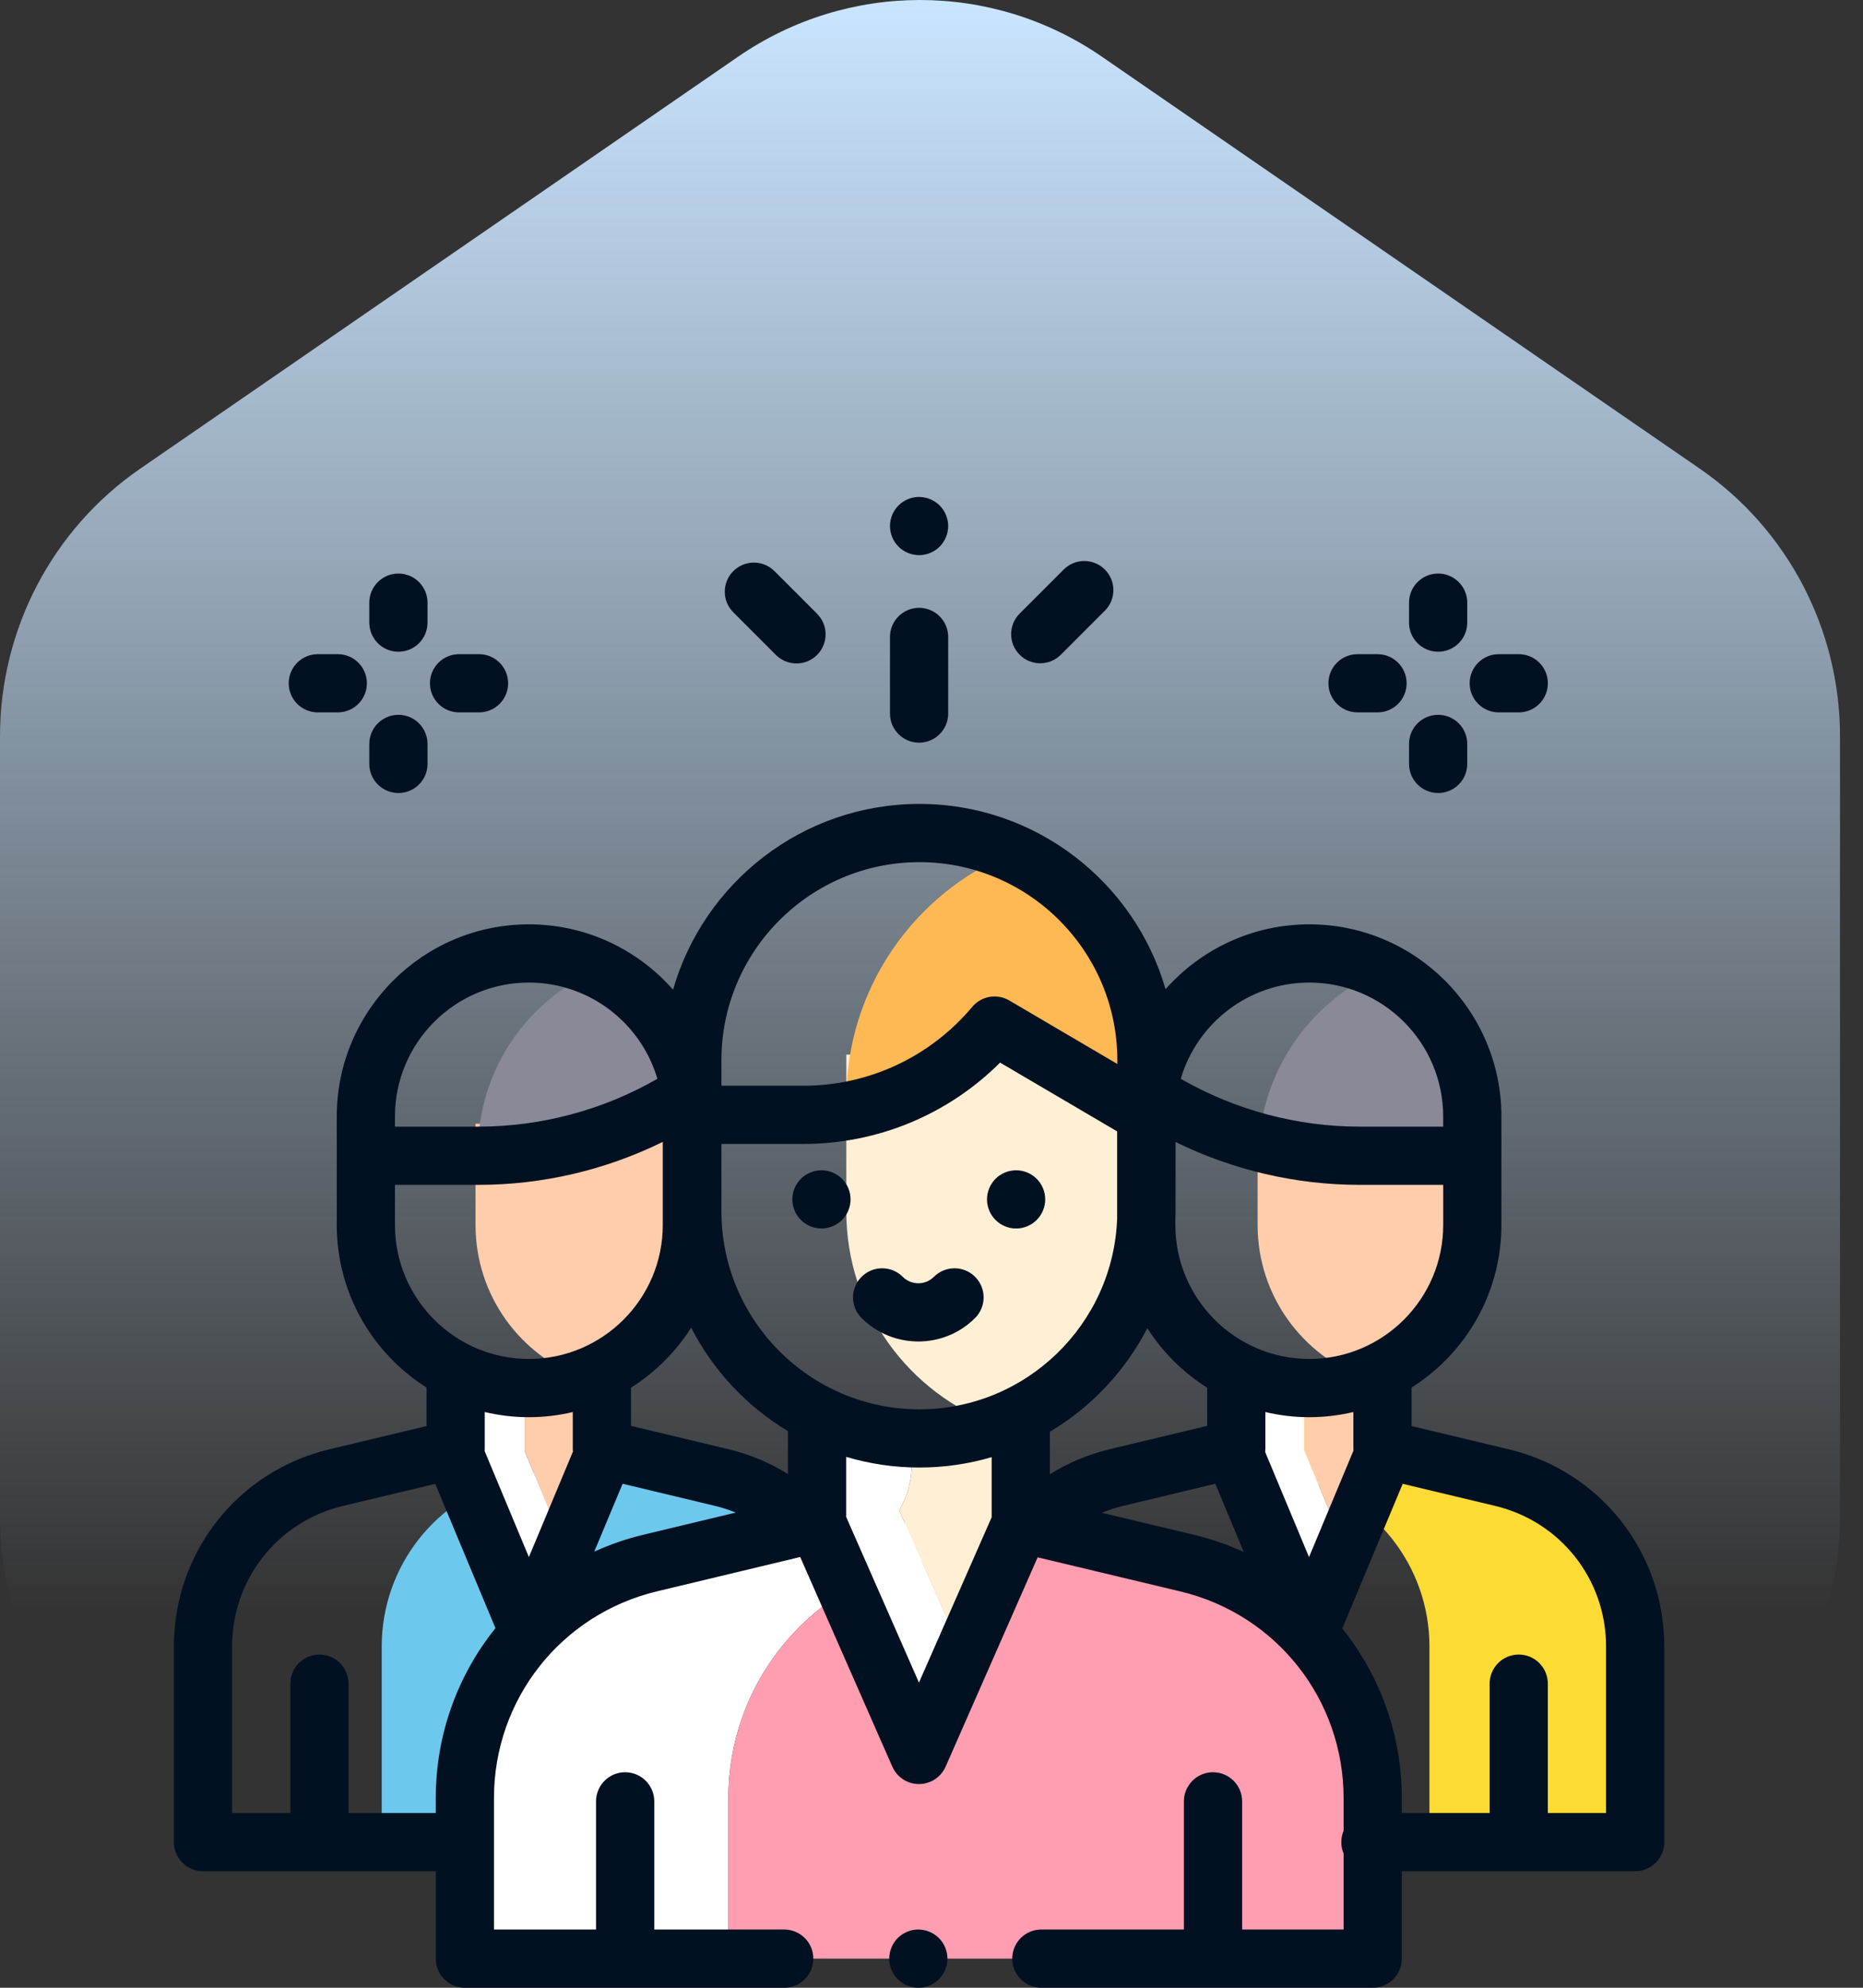 <svg width="75" height="80" viewBox="0 0 75 80" fill="none" xmlns="http://www.w3.org/2000/svg">
<rect x="0" y="0" width="75" height="80" fill="#333333" stroke="none"/>
<path fill-rule="evenodd" clip-rule="evenodd" d="M29.717 2.28C34.13 -0.76 39.944 -0.76 44.357 2.28L68.431 18.864C71.963 21.296 74.074 25.327 74.074 29.635V61.023C74.074 68.231 68.27 74.074 61.111 74.074H12.963C5.804 74.074 0 68.231 0 61.023V29.635C0 25.327 2.112 21.296 5.643 18.864L29.717 2.28Z" fill="url(#paint0_linear_292_227)"/>
<g clip-path="url(#clip0_292_227)">
<path d="M29.053 59.465L24.904 58.471L20.73 59.468C17.585 60.219 15.367 63.03 15.367 66.263V74.14H18.832L32.454 61.412C31.553 60.476 30.387 59.785 29.053 59.465Z" fill="#6DC8EE"/>
<path d="M23.499 55.483C26.037 54.577 27.854 52.152 27.854 49.303V45.226H19.144V49.303C19.144 52.152 20.961 54.577 23.499 55.483Z" fill="#FFCDAC"/>
<path d="M19.241 46.515H19.252C22.085 46.515 24.865 45.746 27.295 44.29L27.854 46.515V44.935C27.854 42.317 26.32 40.058 24.102 39.005C21.245 40.218 19.241 43.05 19.241 46.35V46.515Z" fill="#898998"/>
<path d="M60.465 59.468L55.657 58.319V55.366H49.769V58.31L48.554 58.601L52.183 59.468C55.328 60.219 57.546 63.03 57.546 66.263V74.14H65.828V66.263C65.828 63.03 63.61 60.219 60.465 59.468Z" fill="#FCDB35"/>
<path d="M36.784 62.906L42.271 61.591L41.094 61.31L32.893 61.297L26.177 62.906C21.801 63.955 18.714 67.868 18.714 72.368V78.828H29.321V72.368C29.321 67.868 32.408 63.955 36.784 62.906Z" fill="white"/>
<path d="M47.792 62.91L42.271 61.591L36.784 62.906C32.408 63.955 29.321 67.868 29.321 72.369V78.828H55.262V72.374C55.262 67.871 52.172 63.956 47.792 62.91Z" fill="#FF9EB1"/>
<path d="M21.121 55.366H18.25V58.4L21.302 65.708L22.738 62.27L21.121 58.4V55.366Z" fill="white"/>
<path d="M52.513 55.366H49.642V58.389L52.698 65.708L54.133 62.27L52.513 58.389V55.366Z" fill="white"/>
<path d="M24.358 55.366H21.121V58.4L22.738 62.27L24.358 58.389V55.366Z" fill="#FFCDAC"/>
<path d="M55.75 55.366H52.513V58.389L54.133 62.27L55.75 58.4V55.366Z" fill="#FFCDAC"/>
<path d="M36.708 58.934V57.98H33.134V58.934C33.134 59.604 32.95 60.237 32.626 60.782L37.001 70.711L38.788 66.654L36.2 60.782C36.524 60.237 36.708 59.604 36.708 58.934Z" fill="white"/>
<path d="M40.864 58.934V57.98H36.708V58.934C36.708 59.604 36.524 60.237 36.2 60.782L38.788 66.654L41.374 60.784C41.049 60.239 40.864 59.605 40.864 58.934Z" fill="#FFEFD5"/>
<path d="M40.105 57.349C43.625 56.078 46.141 52.709 46.141 48.751V42.444H34.07V48.751C34.07 52.709 36.586 56.078 40.105 57.349Z" fill="#FFEFD5"/>
<path d="M40.733 34.325C36.824 35.926 34.07 39.768 34.07 44.254V44.716C36.38 44.309 38.496 43.102 40.026 41.276L45.976 44.772C46.032 44.734 46.086 44.695 46.141 44.656V42.668C46.141 38.95 43.919 35.753 40.733 34.325Z" fill="#FFB954"/>
<path d="M54.95 55.472C57.47 54.556 59.271 52.14 59.271 49.302V45.225H50.628V49.302C50.628 52.14 52.429 54.556 54.95 55.472Z" fill="#FFCDAC"/>
<path d="M55.614 39.051C52.88 40.238 50.918 42.866 50.684 45.977C50.88 46.029 51.077 46.078 51.276 46.123L51.358 45.793C51.668 45.979 51.984 46.153 52.302 46.321C53.108 46.448 53.925 46.515 54.747 46.515H59.271V44.935C59.271 42.355 57.781 40.123 55.614 39.051Z" fill="#898998"/>
<path d="M8.172 75.312H17.543V78.828C17.543 79.475 18.067 80 18.714 80H31.57C32.218 80 32.742 79.475 32.742 78.828C32.742 78.18 32.218 77.656 31.57 77.656H26.339V72.498C26.339 71.851 25.814 71.326 25.167 71.326C24.52 71.326 23.995 71.851 23.995 72.498V77.656H19.886V72.368C19.886 68.394 22.585 64.972 26.45 64.046L32.214 62.664L35.923 71.102C36.11 71.527 36.53 71.802 36.995 71.802H36.995C37.46 71.802 37.881 71.527 38.068 71.102L41.773 62.677L47.52 64.05C51.388 64.974 54.09 68.397 54.09 72.374V73.682C54.03 73.823 53.997 73.977 53.997 74.14C53.997 74.303 54.03 74.458 54.09 74.598V77.656H50.005V72.498C50.005 71.851 49.48 71.326 48.833 71.326C48.186 71.326 47.661 71.851 47.661 72.498V77.656H41.922C41.275 77.656 40.75 78.18 40.75 78.828C40.75 79.475 41.275 79.999 41.922 79.999H55.262C55.909 79.999 56.434 79.475 56.434 78.828V75.312H65.828C66.475 75.312 67 74.787 67 74.14V66.263C67 62.472 64.425 59.209 60.737 58.328L56.828 57.394V55.844C58.998 54.472 60.443 52.053 60.443 49.302V46.515V45.225V44.935C60.443 40.67 56.974 37.201 52.709 37.201C50.408 37.201 48.34 38.212 46.922 39.811C45.68 35.51 41.708 32.355 37.012 32.355H37.012C32.309 32.355 28.331 35.52 27.096 39.832C25.678 38.22 23.602 37.201 21.292 37.201C17.027 37.201 13.557 40.67 13.557 44.935V45.225V46.515V49.302C13.557 52.054 15.002 54.472 17.172 55.844V57.394L13.263 58.328C9.575 59.209 7 62.472 7 66.263V74.14C7 74.787 7.525 75.312 8.172 75.312ZM27.825 53.434C28.709 55.16 30.065 56.605 31.721 57.599V59.324C30.985 58.868 30.178 58.53 29.326 58.326L25.403 57.386V55.849C26.379 55.234 27.207 54.407 27.825 53.434ZM48.597 55.849V57.386L44.674 58.326C43.817 58.531 43.005 58.872 42.266 59.333V57.622C43.932 56.631 45.298 55.184 46.188 53.455C46.804 54.419 47.628 55.238 48.597 55.849ZM44.974 46.515V49.026C44.828 53.293 41.314 56.72 37.012 56.72C32.618 56.72 29.043 53.145 29.043 48.751V46.04H32.34C35.331 46.04 38.166 44.858 40.261 42.766L44.974 45.535L44.974 46.515ZM25.904 61.767C25.212 61.932 24.551 62.163 23.923 62.448L25.065 59.715L28.78 60.605C29.068 60.674 29.349 60.765 29.62 60.876L25.904 61.767ZM36.995 67.718L34.065 61.051V58.634C34.999 58.913 35.988 59.063 37.012 59.063C38.022 59.063 38.999 58.917 39.922 58.645V61.064L36.995 67.718ZM44.358 60.885C44.636 60.77 44.925 60.676 45.22 60.605L48.926 59.717L50.072 62.462C49.437 62.172 48.766 61.938 48.064 61.77L44.358 60.885ZM64.656 66.263V72.968H62.312V67.762C62.312 67.115 61.788 66.59 61.141 66.59C60.493 66.59 59.969 67.115 59.969 67.762V72.968H56.434V72.374C56.434 69.808 55.549 67.424 54.037 65.542L56.469 59.718L60.193 60.608C62.821 61.236 64.656 63.561 64.656 66.263ZM54.487 58.383L52.698 62.667L50.933 58.439C50.938 58.396 50.941 58.354 50.941 58.311C50.941 58.3 50.941 58.289 50.941 58.278V56.831C51.509 56.964 52.1 57.037 52.709 57.037C53.32 57.037 53.914 56.963 54.484 56.829V58.319C54.484 58.341 54.486 58.361 54.487 58.383ZM52.709 54.693C49.736 54.693 47.318 52.275 47.318 49.302V49.111C47.322 48.992 47.325 48.871 47.325 48.751V45.96C49.629 47.093 52.168 47.687 54.748 47.687H58.1V49.302C58.099 52.275 55.681 54.693 52.709 54.693ZM52.709 39.545C55.681 39.545 58.099 41.963 58.099 44.935V45.225V45.343H54.748C52.216 45.343 49.728 44.678 47.535 43.418C48.192 41.182 50.263 39.545 52.709 39.545ZM29.043 42.668C29.043 38.274 32.618 34.699 37.012 34.699C41.406 34.699 44.981 38.274 44.981 42.668V42.821L40.632 40.266C40.138 39.976 39.508 40.085 39.14 40.523C37.45 42.54 34.972 43.697 32.34 43.697H29.043V43.072V42.668ZM15.9 44.935C15.9 41.963 18.319 39.545 21.291 39.545C23.737 39.545 25.808 41.182 26.465 43.418C24.272 44.678 21.784 45.343 19.252 45.343H15.9V45.226V44.935ZM15.9 47.687H19.252C21.834 47.687 24.377 47.092 26.682 45.957V46.515V49.303C26.682 52.275 24.264 54.693 21.291 54.693C18.319 54.693 15.9 52.275 15.9 49.303V47.687ZM21.291 57.037C21.9 57.037 22.491 56.964 23.059 56.831V58.245C23.058 58.267 23.058 58.289 23.058 58.311C23.058 58.348 23.061 58.385 23.065 58.422L21.292 62.667L19.512 58.404C19.514 58.376 19.515 58.348 19.515 58.319V56.829C20.086 56.964 20.68 57.037 21.291 57.037ZM9.344 66.263C9.344 63.561 11.179 61.236 13.807 60.608L17.522 59.721L19.946 65.528C18.43 67.411 17.543 69.799 17.543 72.368V72.968H14.031V67.762C14.031 67.115 13.507 66.59 12.859 66.59C12.212 66.59 11.688 67.115 11.688 67.762V72.968H9.344V66.263Z" fill="#021121"/>
<path d="M54.651 28.671H55.455C56.102 28.671 56.627 28.147 56.627 27.5C56.627 26.852 56.102 26.328 55.455 26.328H54.651C54.004 26.328 53.479 26.852 53.479 27.5C53.479 28.147 54.004 28.671 54.651 28.671Z" fill="#021121"/>
<path d="M60.337 28.671H61.141C61.788 28.671 62.313 28.147 62.313 27.5C62.313 26.852 61.788 26.328 61.141 26.328H60.337C59.69 26.328 59.165 26.852 59.165 27.5C59.165 28.147 59.69 28.671 60.337 28.671Z" fill="#021121"/>
<path d="M34.152 47.823C34.123 47.752 34.087 47.684 34.044 47.621C34.001 47.556 33.952 47.496 33.898 47.443C33.844 47.389 33.784 47.339 33.72 47.297C33.656 47.255 33.589 47.219 33.518 47.189C33.447 47.16 33.373 47.138 33.299 47.123C33.148 47.092 32.992 47.092 32.841 47.123C32.766 47.138 32.692 47.16 32.622 47.189C32.55 47.219 32.482 47.255 32.419 47.297C32.355 47.339 32.295 47.389 32.241 47.443C32.023 47.66 31.898 47.963 31.898 48.271C31.898 48.347 31.905 48.425 31.921 48.499C31.936 48.575 31.958 48.648 31.988 48.719C32.017 48.79 32.053 48.858 32.095 48.921C32.138 48.986 32.187 49.046 32.241 49.099C32.295 49.153 32.354 49.203 32.419 49.245C32.482 49.287 32.55 49.323 32.622 49.353C32.692 49.382 32.766 49.405 32.841 49.419C32.916 49.435 32.993 49.443 33.069 49.443C33.377 49.443 33.68 49.318 33.898 49.099C33.952 49.046 34.001 48.986 34.044 48.921C34.086 48.858 34.123 48.79 34.152 48.719C34.181 48.648 34.203 48.575 34.219 48.499C34.234 48.425 34.241 48.347 34.241 48.271C34.241 48.195 34.234 48.117 34.219 48.042C34.204 47.968 34.182 47.894 34.152 47.823Z" fill="#021121"/>
<path d="M40.077 47.443C40.023 47.496 39.974 47.556 39.932 47.621C39.89 47.684 39.853 47.752 39.824 47.823C39.795 47.894 39.773 47.968 39.757 48.042C39.742 48.117 39.734 48.195 39.734 48.271C39.734 48.347 39.742 48.425 39.757 48.499C39.773 48.575 39.795 48.648 39.824 48.72C39.853 48.79 39.89 48.858 39.932 48.921C39.974 48.986 40.023 49.046 40.077 49.099C40.131 49.153 40.191 49.203 40.255 49.246C40.319 49.288 40.386 49.323 40.458 49.353C40.528 49.382 40.602 49.405 40.677 49.421C40.752 49.436 40.83 49.443 40.906 49.443C40.983 49.443 41.059 49.436 41.135 49.421C41.209 49.405 41.283 49.382 41.355 49.353C41.425 49.323 41.493 49.288 41.556 49.246C41.62 49.203 41.68 49.153 41.735 49.099C41.953 48.882 42.078 48.579 42.078 48.271C42.078 47.963 41.953 47.66 41.735 47.443C41.68 47.389 41.62 47.339 41.556 47.297C41.493 47.255 41.425 47.219 41.355 47.189C41.283 47.16 41.209 47.137 41.135 47.123C40.984 47.092 40.828 47.092 40.677 47.123C40.602 47.137 40.528 47.16 40.458 47.189C40.386 47.219 40.319 47.255 40.255 47.297C40.191 47.339 40.131 47.389 40.077 47.443Z" fill="#021121"/>
<path d="M37.598 51.387C37.252 51.734 36.688 51.734 36.341 51.387C35.884 50.93 35.142 50.93 34.684 51.387C34.226 51.845 34.226 52.587 34.684 53.045C35.314 53.675 36.142 53.99 36.97 53.99C37.798 53.99 38.625 53.675 39.255 53.045C39.713 52.587 39.713 51.845 39.255 51.387C38.798 50.93 38.056 50.93 37.598 51.387Z" fill="#021121"/>
<path d="M57.896 31.916C58.543 31.916 59.068 31.392 59.068 30.744V29.941C59.068 29.293 58.543 28.769 57.896 28.769C57.249 28.769 56.724 29.293 56.724 29.941V30.744C56.724 31.392 57.249 31.916 57.896 31.916Z" fill="#021121"/>
<path d="M57.896 26.23C58.543 26.23 59.068 25.706 59.068 25.058V24.255C59.068 23.608 58.543 23.083 57.896 23.083C57.249 23.083 56.724 23.608 56.724 24.255V25.058C56.724 25.706 57.249 26.23 57.896 26.23Z" fill="#021121"/>
<path d="M12.794 28.671H13.598C14.245 28.671 14.77 28.147 14.77 27.5C14.77 26.852 14.245 26.328 13.598 26.328H12.794C12.147 26.328 11.623 26.852 11.623 27.5C11.623 28.147 12.147 28.671 12.794 28.671Z" fill="#021121"/>
<path d="M18.48 28.671H19.284C19.931 28.671 20.456 28.147 20.456 27.5C20.456 26.852 19.931 26.328 19.284 26.328H18.48C17.833 26.328 17.309 26.852 17.309 27.5C17.309 28.147 17.833 28.671 18.48 28.671Z" fill="#021121"/>
<path d="M16.039 31.916C16.686 31.916 17.211 31.392 17.211 30.744V29.941C17.211 29.293 16.686 28.769 16.039 28.769C15.392 28.769 14.867 29.293 14.867 29.941V30.744C14.867 31.392 15.392 31.916 16.039 31.916Z" fill="#021121"/>
<path d="M16.039 26.23C16.686 26.23 17.211 25.706 17.211 25.058V24.255C17.211 23.608 16.686 23.083 16.039 23.083C15.392 23.083 14.867 23.608 14.867 24.255V25.058C14.867 25.706 15.392 26.23 16.039 26.23Z" fill="#021121"/>
<path d="M37 29.89C37.647 29.89 38.172 29.365 38.172 28.718V25.635C38.172 24.988 37.647 24.463 37 24.463C36.353 24.463 35.828 24.988 35.828 25.635V28.718C35.828 29.365 36.353 29.89 37 29.89Z" fill="#021121"/>
<path d="M35.918 21.62C35.948 21.691 35.984 21.759 36.026 21.822C36.068 21.886 36.118 21.946 36.172 22C36.225 22.054 36.285 22.103 36.35 22.145C36.413 22.188 36.481 22.224 36.552 22.253C36.623 22.282 36.697 22.305 36.772 22.32C36.846 22.335 36.924 22.343 37 22.343C37.308 22.343 37.611 22.218 37.828 22C37.882 21.946 37.932 21.886 37.974 21.822C38.016 21.759 38.052 21.691 38.081 21.62C38.111 21.549 38.134 21.475 38.148 21.4C38.164 21.325 38.172 21.248 38.172 21.172C38.172 21.095 38.164 21.018 38.148 20.943C38.134 20.868 38.111 20.794 38.081 20.724C38.052 20.652 38.016 20.584 37.974 20.521C37.932 20.457 37.882 20.397 37.828 20.343C37.557 20.071 37.152 19.946 36.771 20.023C36.696 20.037 36.622 20.061 36.552 20.09C36.481 20.119 36.413 20.155 36.35 20.198C36.285 20.24 36.225 20.289 36.171 20.343C36.117 20.397 36.068 20.457 36.026 20.521C35.984 20.584 35.947 20.652 35.918 20.724C35.889 20.794 35.867 20.868 35.852 20.943C35.836 21.018 35.828 21.095 35.828 21.172C35.828 21.248 35.836 21.325 35.852 21.4C35.867 21.475 35.889 21.549 35.918 21.62Z" fill="#021121"/>
<path d="M31.236 26.358C31.465 26.587 31.765 26.702 32.065 26.702C32.364 26.702 32.664 26.587 32.893 26.358C33.351 25.901 33.351 25.159 32.893 24.701L31.178 22.986C30.721 22.528 29.979 22.528 29.521 22.986C29.063 23.444 29.063 24.186 29.521 24.643L31.236 26.358Z" fill="#021121"/>
<path d="M41.878 26.695C42.178 26.695 42.478 26.58 42.707 26.351L44.479 24.579C44.937 24.122 44.937 23.379 44.479 22.922C44.021 22.464 43.279 22.464 42.822 22.922L41.049 24.694C40.592 25.151 40.592 25.894 41.049 26.351C41.278 26.58 41.578 26.695 41.878 26.695Z" fill="#021121"/>
<path d="M35.996 79.478C36.038 79.543 36.087 79.602 36.141 79.656C36.195 79.71 36.255 79.759 36.319 79.802C36.383 79.844 36.451 79.88 36.522 79.909C36.592 79.939 36.666 79.962 36.741 79.976C36.816 79.991 36.894 80 36.97 80C37.278 80 37.58 79.874 37.798 79.656C37.852 79.602 37.901 79.543 37.943 79.478C37.986 79.415 38.022 79.347 38.051 79.275C38.081 79.205 38.104 79.131 38.118 79.056C38.133 78.981 38.142 78.904 38.142 78.828C38.142 78.751 38.133 78.674 38.118 78.599C38.104 78.524 38.081 78.45 38.051 78.38C38.022 78.309 37.986 78.241 37.943 78.177C37.901 78.113 37.852 78.053 37.798 77.999C37.526 77.727 37.122 77.602 36.741 77.679C36.666 77.693 36.592 77.717 36.522 77.746C36.45 77.775 36.383 77.812 36.319 77.854C36.255 77.896 36.195 77.945 36.141 77.999C36.087 78.053 36.038 78.113 35.996 78.177C35.954 78.241 35.917 78.309 35.888 78.38C35.859 78.45 35.835 78.524 35.821 78.599C35.806 78.674 35.798 78.751 35.798 78.828C35.798 78.904 35.806 78.981 35.821 79.056C35.835 79.131 35.859 79.205 35.888 79.275C35.917 79.347 35.954 79.415 35.996 79.478Z" fill="#021121"/>
</g>
<defs>
<linearGradient id="paint0_linear_292_227" x1="37.037" y1="0" x2="37.037" y2="74.074" gradientUnits="userSpaceOnUse">
<stop stop-color="#CAE5FF"/>
<stop offset="0.875" stop-color="#CAE5FF" stop-opacity="0"/>
</linearGradient>
<clipPath id="clip0_292_227">
<rect width="60" height="60" fill="white" transform="translate(7 20)"/>
</clipPath>
</defs>
</svg>
